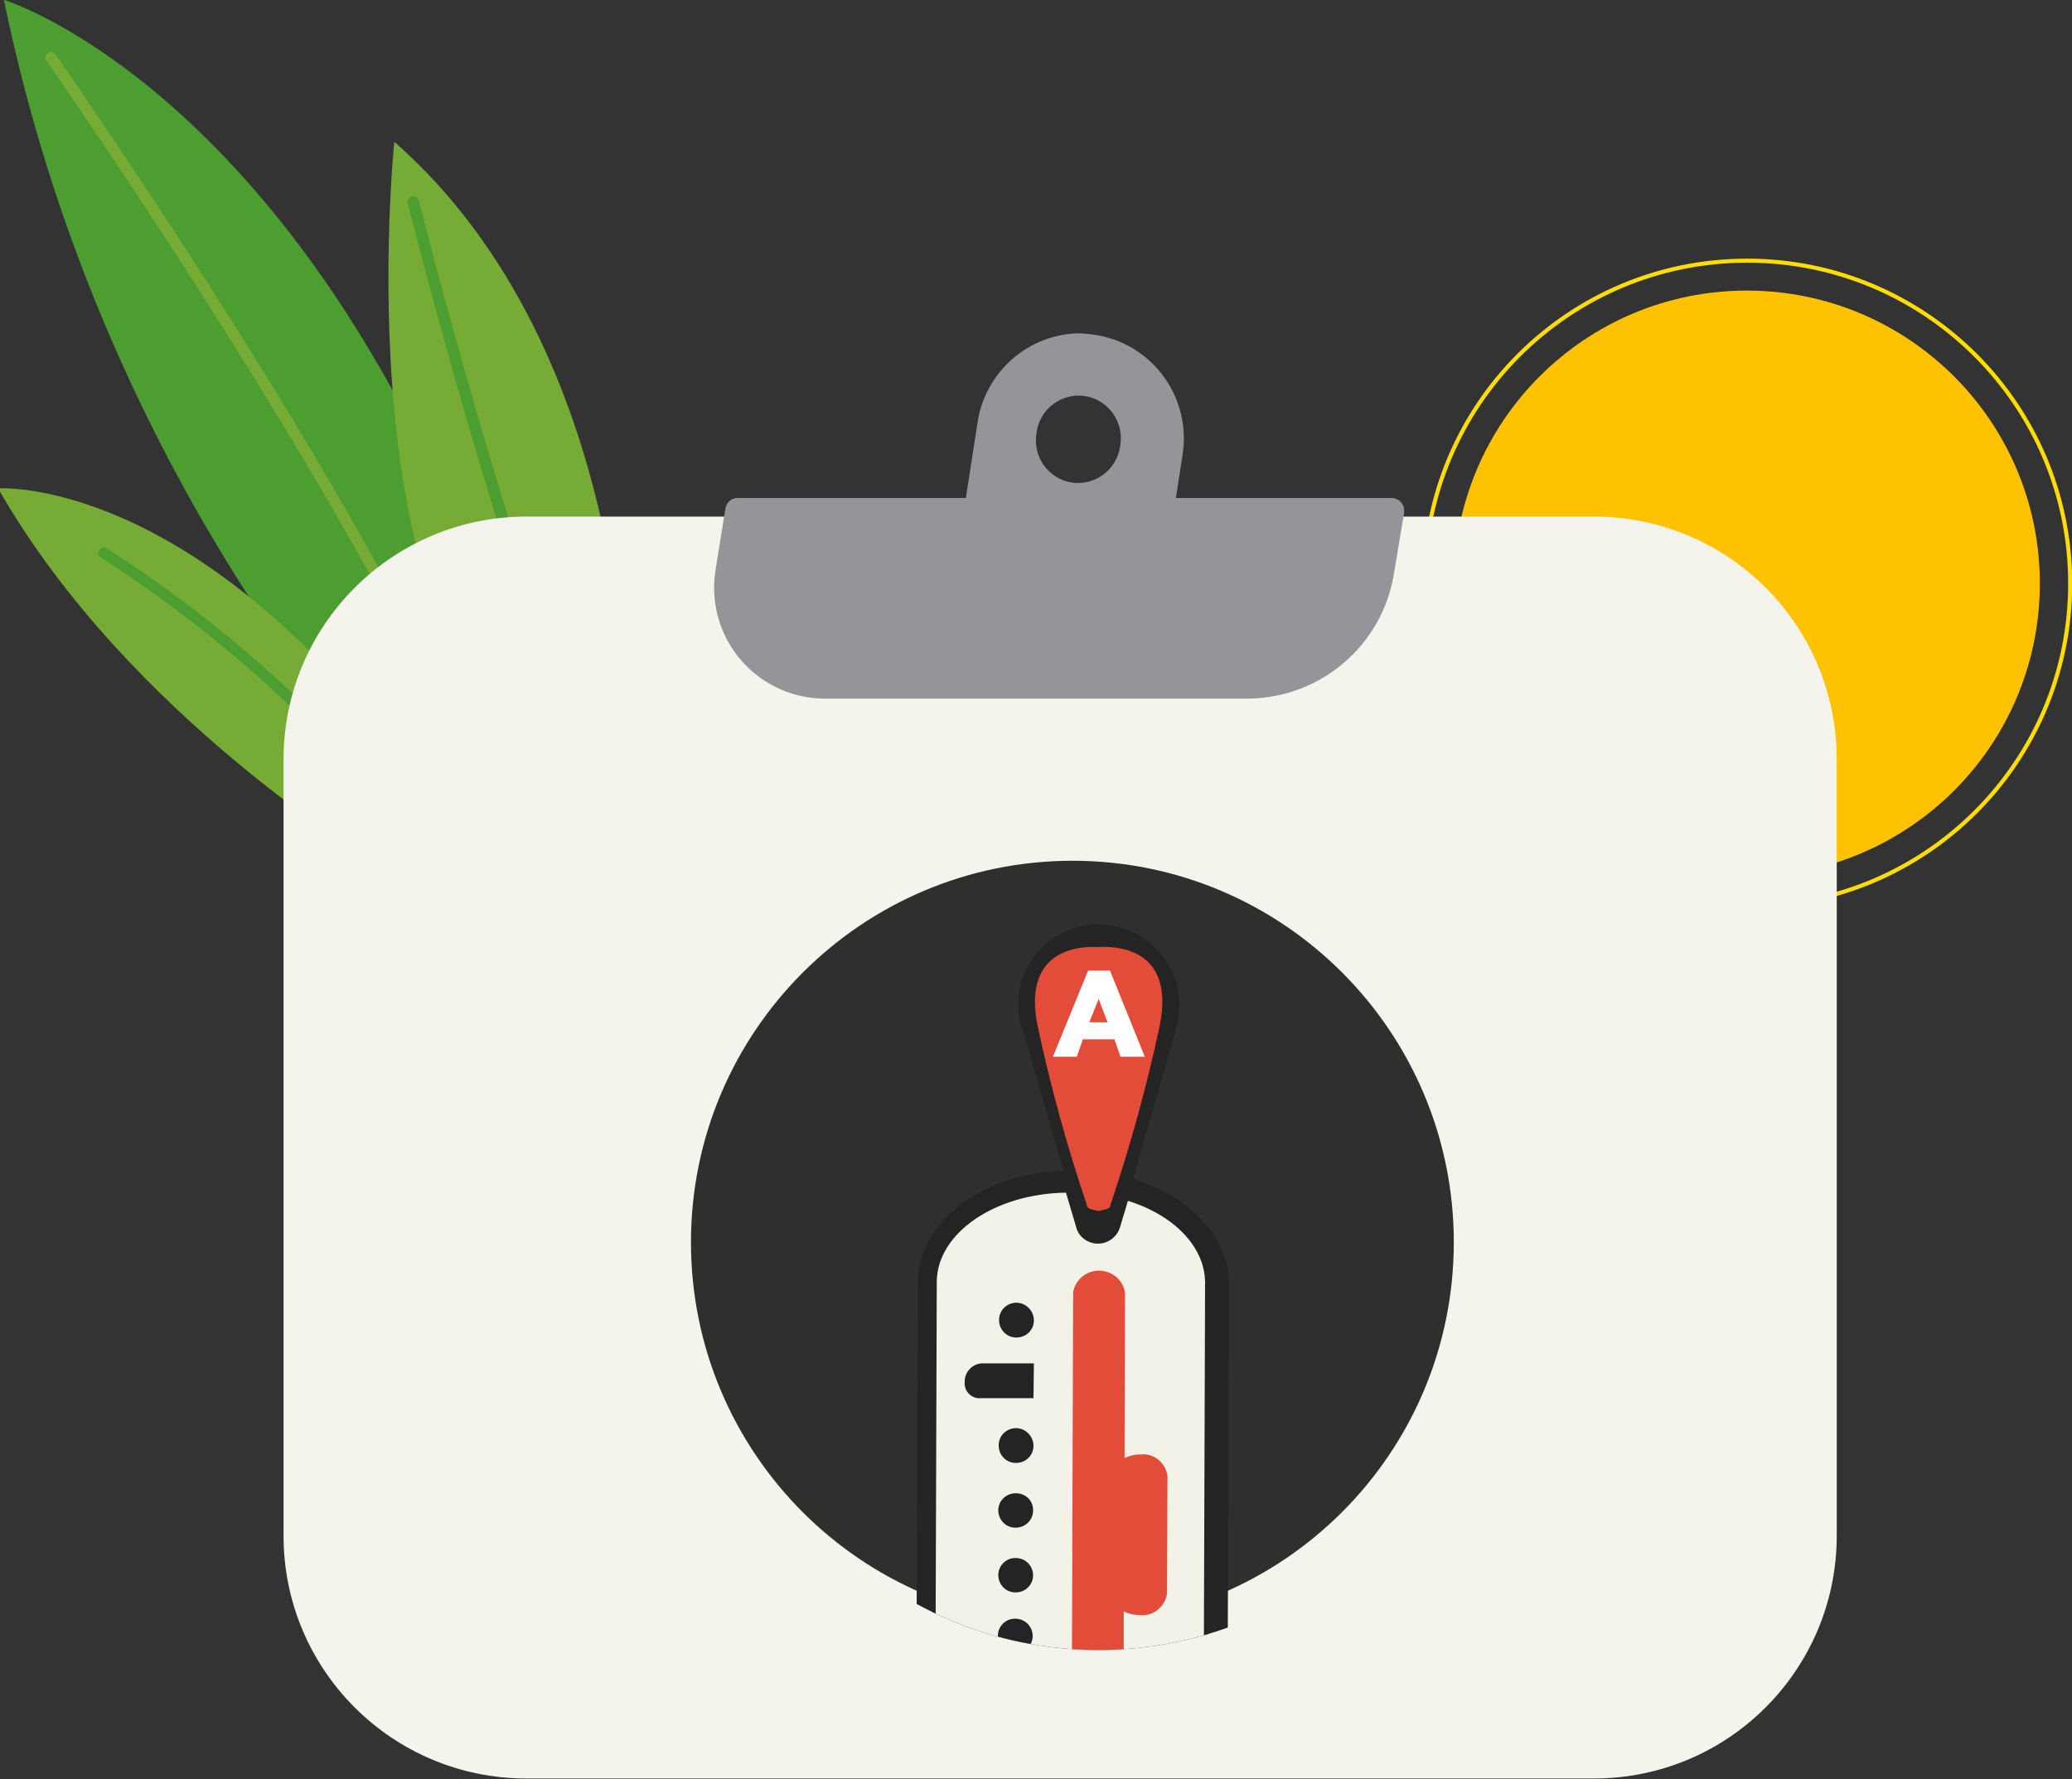 <svg xmlns="http://www.w3.org/2000/svg" xmlns:xlink="http://www.w3.org/1999/xlink" id="Calque_1" x="0" y="0" viewBox="0 0 512 439.7" style="enable-background:new 0 0 512 439.7" xml:space="preserve"><rect x="0" y="0" width="512" height="439.7" fill="#333333" stroke="none"/><style>.st2{fill:#4c9e30}.st3{fill:#76ab35}.st5{fill:#939598}.st8{fill:#252424}.st9{fill:#e24c38}</style><g id="Groupe_507" transform="translate(-25.346 36.566)"><g id="sun" transform="translate(18.697 -46.24)"><path id="Trac&#xE9;_2672" d="M510.7 153.9c0 40-32.4 72.4-72.4 72.4-40 0-72.4-32.4-72.4-72.4 0-40 32.4-72.4 72.4-72.4 40 0 72.4 32.4 72.4 72.4" style="fill:#ffc200"></path><path id="Trac&#xE9;_2673" d="M518.2 153.9c0 44.1-35.7 79.8-79.8 79.8-44.1 0-79.8-35.7-79.8-79.8s35.7-79.8 79.8-79.8c44 0 79.8 35.7 79.8 79.8z" style="fill:none;stroke:#fd0;stroke-miterlimit:10"></path></g><g id="Groupe_508" transform="rotate(-23 -402.815 23.035)"><path id="Trac&#xE9;_825" class="st2" d="M35.7 374s-47.3-103.7-20.2-238.2c0 0 73.3 61.4 46.9 238.2H35.7z"></path><path id="Trac&#xE9;_827" class="st3" d="M47.3 364.5c-.8 0-1.4-.7-1.4-1.4 3.6-66.3-26.3-207.8-26.6-209.3-.2-.7.3-1.5 1.1-1.6.7-.2 1.5.3 1.6 1.1.3 1.4 30.3 143.3 26.6 210 0 .6-.6 1.2-1.3 1.2"></path><path id="Trac&#xE9;_828" class="st3" d="M90.6 205.8s-61 110.1-24.3 157.8h19.6s39.2-86.1 4.7-157.8"></path><path id="Trac&#xE9;_830" class="st2" d="M75.4 367.9c-.7 0-1.3-.6-1.4-1.3-1.8-45.5 13.5-144.4 13.7-145.4.1-.8.7-1.3 1.5-1.3.8.1 1.3.7 1.3 1.5v.2c-.2 1-15.4 99.7-13.6 144.9-.1.7-.7 1.4-1.5 1.4.1 0 .1 0 0 0"></path><path id="Trac&#xE9;_831" class="st3" d="M-33 246.4S18.9 264.1 37.7 369H17.3S-25.4 311.4-33 246.4"></path><path id="Trac&#xE9;_833" class="st2" d="M26.5 367.4c-.7 0-1.2-.5-1.3-1.1-7.7-46.7-41.2-93.8-41.5-94.2-.4-.6-.3-1.5.3-1.9.6-.4 1.5-.3 1.9.3.3.5 34.2 48 42 95.4.1.7-.4 1.4-1.1 1.6-.1-.1-.2-.1-.3-.1"></path></g><g id="Groupe_504" transform="translate(-11.088 -2.387)"><path id="Rectangle_480" d="M166.5 93.5h263.8c33.1 0 60 26.8 60 60v191.9c0 33.1-26.8 60-60 60H166.5c-33.1 0-60-26.8-60-60V153.5c0-33.1 26.9-60 60-60z" style="fill:#f4f4ed"></path><path id="Trac&#xE9;_2957" class="st5" d="M344.9 138.5H240c-15.2-.2-27.3-12.6-27.1-27.8 0-1.5.2-3 .4-4.4l2.4-14.8c.2-1.5 1.5-2.6 3-2.6h161.6c1.7 0 3.1 1.4 3.1 3.1v.5l-2.5 15c-2.8 17.7-18 30.8-36 31"></path><path id="Trac&#xE9;_2959" class="st5" d="M274.3 121.2h44.8c1.7 0 3.2-1.2 3.4-2.8l6.1-39.9c2.4-14.2-7.2-27.6-21.4-29.9-1.3-.2-2.6-.3-3.9-.4-12.7.1-23.4 9.5-25.3 22l-7.3 47.1c-.3 1.9.9 3.6 2.8 3.9h.8m18.3-48.4v-.3c.9-5.7 6.2-9.6 11.9-8.8 5.7.9 9.6 6.2 8.8 11.9 0 .1 0 .3-.1.4v.3c-.9 5.7-6.2 9.6-11.9 8.8-5.7-.9-9.6-6.2-8.8-11.9 0-.2.1-.3.1-.4"></path></g><g id="levier" transform="translate(78.086 34.884)"><path id="Trac&#xE9;_2797" d="M306.5 235.6c0 52.1-42.2 94.3-94.3 94.3S118 287.6 118 235.6s42.2-94.3 94.3-94.3c52 0 94.2 42.2 94.2 94.3" style="fill:#2f2f2d"></path><defs><path id="SVGID_1_" d="M306.5 235.6c0 52.1-42.2 94.3-94.3 94.3S118 287.6 118 235.6s42.2-94.3 94.3-94.3c52 0 94.2 42.2 94.2 94.3"></path></defs><clipPath id="SVGID_00000080913439975797198670000016339683261534939538_"><use xlink:href="#SVGID_1_" style="overflow:visible"></use></clipPath><g id="Groupe_de_masques_15" transform="translate(6.474 6.474)" style="clip-path:url(#SVGID_00000080913439975797198670000016339683261534939538_)"><g id="levier-2" transform="translate(18.566 5.26)"><path id="Trac&#xE9;_2798" class="st8" d="M213.4 161.9c.5 2.9.3 5.9-.5 8.7l-.1.5v.1l-10.6 37c13.8 4.2 23.7 14.2 23.7 25.7l-.3 89.6c-.1 15.3-17.5 27.5-38.5 27.5h-.8c-21.1-.1-37.6-12.4-37.6-27.7l.3-89.6c.1-14.8 15.9-26.9 36-27.5l-10.1-35c0-.1-.1-.1-.1-.2l-.2-.5c-.6-1.7-.8-3.6-.8-5.4 0-10.9 8.9-19.8 19.9-19.8 9.7.1 18 7.1 19.7 16.6"></path><path id="Trac&#xE9;_2799" class="st9" d="M193.7 150.9c-3.2-.2-19.1-.5-15.1 19.4 3.2 15 7.3 29.9 12.2 44.4 0 0-.3 1 2.4 1.3v.1h1v-.1c2.7-.4 2.4-1.3 2.4-1.3 4.9-14.6 9-29.4 12.2-44.4 4-19.9-11.9-19.6-15.1-19.4"></path><path id="Trac&#xE9;_2800" d="M198.5 220c-.8 2.7-3.7 4.3-6.4 3.5-1.7-.5-3.1-1.8-3.5-3.6l-2.6-8.8c-18.1.1-32.8 10.2-32.8 22.6l-.3 89.6c0 12.6 15 22.3 33.3 22.3h.8c18.3.1 33.1-9.6 33.2-22.1l.3-89.6c0-9.3-8.1-17.4-19.9-20.9l-2.1 7z" style="fill:#f3f2e9"></path><path id="Trac&#xE9;_2801" d="M198.5 220c-.8 2.7-3.7 4.3-6.4 3.5-1.7-.5-3.1-1.8-3.5-3.6l-2.6-8.8c-18.1.1-32.8 10.2-32.8 22.6l-.3 89.6c0 12.6 15 22.3 33.3 22.3h.8c18.3.1 33.1-9.6 33.2-22.1l.3-89.6c0-9.3-8.1-17.4-19.9-20.9l-2.1 7z" style="fill:none;stroke:#252424;stroke-miterlimit:10"></path><path id="Trac&#xE9;_2802" class="st8" d="M177.4 321.2c0 2.3-1.9 4.2-4.3 4.2h-.1c-2.3 0-4.2-1.9-4.2-4.3 0-2.3 1.9-4.2 4.2-4.2h.1c2.4 0 4.3 1.9 4.3 4.3 0-.1 0-.1 0 0z"></path><path id="Trac&#xE9;_2803" class="st8" d="M177.5 306.2c0 2.3-1.9 4.2-4.3 4.2h-.1c-2.3 0-4.2-1.9-4.2-4.3 0-2.3 1.9-4.2 4.2-4.2h.1c2.4 0 4.3 1.9 4.3 4.3z"></path><path id="Trac&#xE9;_2804" class="st8" d="M177.5 290.2c0 2.3-1.9 4.2-4.3 4.2h-.1c-2.3 0-4.2-1.9-4.2-4.3 0-2.3 1.9-4.2 4.3-4.2h.1c2.4 0 4.3 1.9 4.2 4.3z"></path><path id="Trac&#xE9;_2805" class="st8" d="M177.6 274.2c0 2.3-1.9 4.2-4.3 4.2h-.1c-2.3 0-4.2-1.9-4.2-4.3v-.1c0-2.3 1.9-4.2 4.3-4.2h.1c2.3.1 4.2 2 4.2 4.4 0-.1 0-.1 0 0z"></path><path id="Trac&#xE9;_2806" class="st8" d="M177.6 262.4h-13c-2 .2-3.8-1.3-4-3.3v-.6c-.1-2.4 1.7-4.5 4.1-4.7h13l-.1 8.6z"></path><path id="Trac&#xE9;_2807" class="st8" d="M177.7 243.2c0 2.3-1.9 4.2-4.3 4.2h-.1c-2.3 0-4.2-1.9-4.2-4.3v-.1c0-2.3 1.9-4.2 4.3-4.2h.1c2.3.1 4.2 2 4.2 4.4 0-.1 0-.1 0 0z"></path><path id="Trac&#xE9;_2808" class="st9" d="m210.7 281.6-.1 29.1c-.5 3.3-3.5 5.7-6.8 5.3-1.3 0-2.7-.3-3.9-.9v13.5c-.6 3.5-4 5.9-7.6 5.2-2.7-.5-4.8-2.6-5.2-5.3l.3-92.3c.6-3.5 4-5.9 7.6-5.2 2.7.5 4.8 2.6 5.2 5.3l-.1 40.9c1.2-.6 2.5-.9 3.9-.9 3.2-.4 6.2 1.9 6.7 5.3"></path><path id="Trac&#xE9;_2809" d="M196.5 156.7h-5.4l-8.7 21.3h5.9l1.5-4.3h7.8l1.5 4.3h6l-8.6-21.3zm-5.1 12.8 2.3-5.8 2.2 5.8h-4.5z" style="fill:#fff"></path></g></g></g></g></svg>